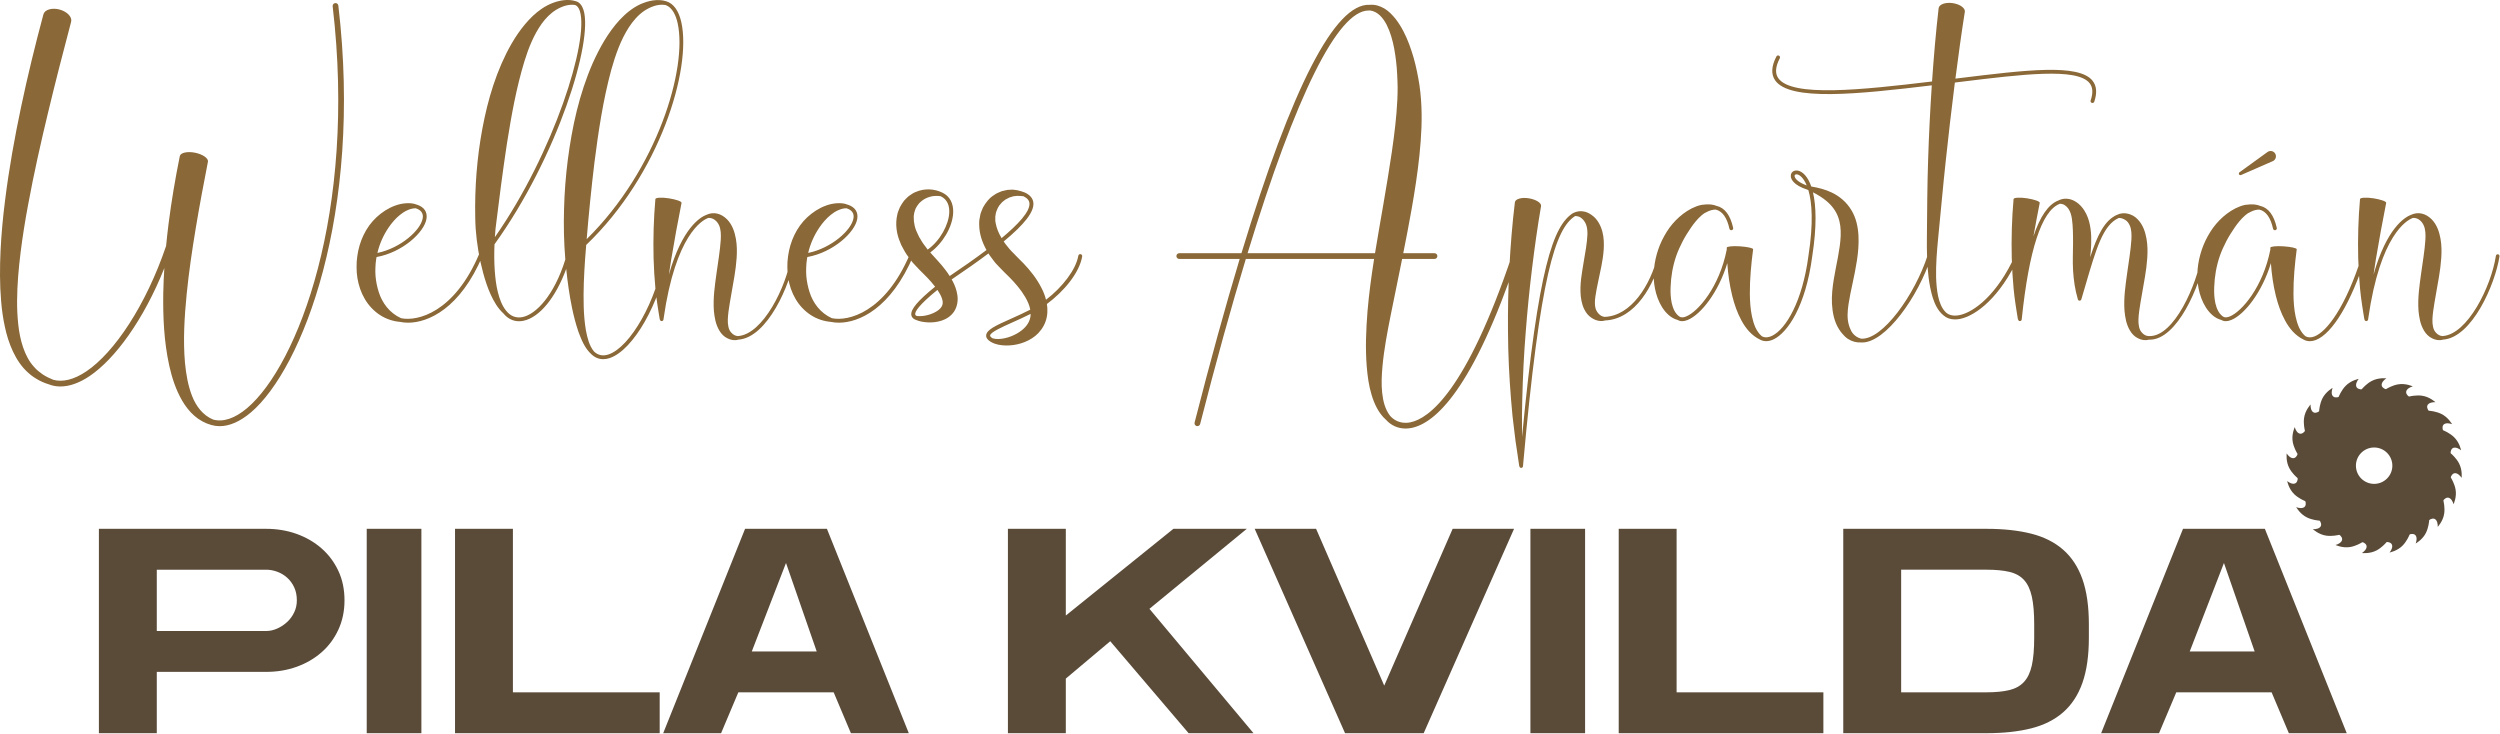 <?xml version="1.0" encoding="UTF-8" standalone="no"?>
<!DOCTYPE svg PUBLIC "-//W3C//DTD SVG 1.1//EN" "http://www.w3.org/Graphics/SVG/1.1/DTD/svg11.dtd">
<svg width="100%" height="100%" viewBox="0 0 3544 1040" version="1.1" xmlns="http://www.w3.org/2000/svg" xmlns:xlink="http://www.w3.org/1999/xlink" xml:space="preserve" xmlns:serif="http://www.serif.com/" style="fill-rule:evenodd;clip-rule:evenodd;stroke-linejoin:round;stroke-miterlimit:2;">
    <g>
        <path d="M140.194,749.662l0,289.708l82.071,-0l0,-86.913l155.017,0c15.47,0 29.908,-2.412 43.312,-7.241c13.4,-4.825 25.142,-11.654 35.233,-20.488c10.084,-8.825 18.03,-19.516 23.834,-32.075c5.804,-12.55 8.704,-26.416 8.704,-41.591c0,-15.45 -2.9,-29.388 -8.704,-41.805c-5.804,-12.416 -13.75,-23.033 -23.834,-31.866c-10.091,-8.825 -21.833,-15.654 -35.233,-20.488c-13.404,-4.825 -27.842,-7.241 -43.312,-7.241l-237.088,-0Zm237.088,57.941c5.245,0 10.5,0.971 15.75,2.896c5.245,1.933 9.95,4.763 14.091,8.488c4.146,3.725 7.463,8.275 9.95,13.654c2.488,5.383 3.729,11.525 3.729,18.421c0,6.07 -1.241,11.729 -3.729,16.966c-2.487,5.246 -5.804,9.796 -9.95,13.659c-4.141,3.866 -8.846,6.97 -14.091,9.312c-5.25,2.346 -10.505,3.517 -15.75,3.517l-155.017,-0l-0,-86.913l155.017,0Zm220.087,-57.941l-77.508,-0l-0,289.708l77.508,-0l0,-289.708Zm47.667,289.708l290.141,-0l0,-57.942l-208.07,0l-0,-231.766l-82.071,-0l-0,289.708Zm527.225,-289.708l-116.054,-0l-116.059,289.708l82.067,-0l24.458,-57.942l135.121,0l24.454,57.942l82.071,-0l-116.058,-289.708Zm-106.521,173.825l48.492,-125.405l43.525,125.405l-92.017,-0Zm619.237,115.883l92.017,-0l-147.558,-176.308l138.025,-113.4l-104.038,-0l-152.529,122.92l0,-122.92l-82.071,-0l0,289.708l82.071,-0l0,-77.392l63,-52.975l111.083,130.367Zm93.675,-289.708l128.08,289.708l111.495,-0l128.08,-289.708l-87.046,-0l-96.988,222.25l-96.579,-222.25l-87.042,-0Zm468.371,-0l-77.508,-0l-0,289.708l77.508,-0l0,-289.708Zm47.663,289.708l290.141,-0l0,-57.942l-208.07,0l-0,-231.766l-82.071,-0l-0,289.708Zm318.325,-289.708l-0,289.708l203.1,-0c24.037,-0 45.108,-2.275 63.208,-6.829c18.096,-4.55 33.225,-12.138 45.388,-22.763c12.154,-10.616 21.275,-24.554 27.354,-41.8c6.075,-17.241 9.121,-38.554 9.121,-63.941l-0,-19.038c-0,-25.383 -3.046,-46.7 -9.121,-63.946c-6.079,-17.237 -15.2,-31.175 -27.354,-41.8c-12.163,-10.616 -27.292,-18.208 -45.388,-22.762c-18.1,-4.554 -39.171,-6.829 -63.208,-6.829l-203.1,-0Zm270.662,154.375c0,16.004 -1.108,29.041 -3.316,39.108c-2.217,10.075 -5.946,17.942 -11.192,23.592c-5.254,5.658 -12.229,9.52 -20.933,11.587c-8.705,2.071 -19.417,3.104 -32.121,3.104l-121.034,0l0.001,-173.825l121.033,0c12.983,0 23.833,1.034 32.537,3.104c8.705,2.071 15.609,5.938 20.725,11.588c5.109,5.658 8.767,13.521 10.984,23.592c2.208,10.075 3.316,23.112 3.316,39.112l0,19.038Zm327.025,-154.375l-116.058,-0l-116.054,289.708l82.067,-0l24.454,-57.942l135.125,0l24.454,57.942l82.071,-0l-116.059,-289.708Zm-106.525,173.825l48.496,-125.405l43.521,125.405l-92.017,-0Z" style="fill:#5a4b39;fill-rule:nonzero;"/>
        <path d="M3241.63,642.829c-0,0 2.954,4.967 7.279,6.396c5.475,1.808 7.816,-4.65 7.816,-4.65l0.005,0.154c0.066,-0.471 0.112,-0.954 0.187,-1.429c-1.146,-1.829 -5.246,-8.758 -6.717,-16.75c-2.008,-10.896 2.859,-21.125 2.859,-21.125c-0,0 1.275,5.629 4.946,8.325c4.641,3.412 8.87,-2.008 8.87,-2.008l-0.012,0.037c0.192,-0.392 0.4,-0.775 0.596,-1.162c-0.517,-2.046 -2.288,-9.942 -1.213,-18.034c1.463,-10.983 9.259,-19.212 9.259,-19.212c-0,-0 -0.534,5.754 2.125,9.45c3.362,4.675 9.058,0.825 9.058,0.825l-0.15,0.216c0.354,-0.366 0.696,-0.745 1.054,-1.104c0.142,-2.108 0.9,-10.162 4.429,-17.529c4.788,-9.992 14.746,-15.412 14.746,-15.412c0,-0 -2.283,5.304 -0.9,9.641c1.75,5.484 8.358,3.579 8.358,3.579l-0.062,0.051c0.396,-0.209 0.8,-0.409 1.196,-0.613c0.787,-1.958 4.004,-9.387 9.637,-15.304c7.646,-8.029 18.8,-10.109 18.8,-10.109c0,0 -3.816,4.338 -3.846,8.892c-0.029,5.754 6.846,5.983 6.846,5.983l-0.166,0.059c0.475,-0.083 0.945,-0.179 1.425,-0.254c1.366,-1.634 6.716,-7.692 13.895,-11.571c9.755,-5.275 21.005,-3.817 21.005,-3.817c-0,0 -4.971,2.95 -6.405,7.271c-1.812,5.463 4.655,7.804 4.655,7.804l-0.155,0.004c0.475,0.067 0.959,0.113 1.43,0.188c1.833,-1.146 8.775,-5.238 16.779,-6.708c10.912,-2.009 21.158,2.854 21.158,2.854c0,-0 -5.642,1.271 -8.342,4.937c-3.412,4.638 2.013,8.859 2.013,8.859l-0.038,-0.013c0.392,0.192 0.775,0.4 1.163,0.596c2.054,-0.517 9.958,-2.288 18.062,-1.213c11,1.459 19.238,9.246 19.238,9.246c-0,0 -5.758,-0.533 -9.458,2.121c-4.684,3.354 -0.83,9.046 -0.83,9.046l-0.212,-0.15c0.367,0.354 0.742,0.692 1.104,1.05c2.108,0.142 10.179,0.904 17.55,4.425c10.008,4.779 15.438,14.725 15.438,14.725c-0,-0 -5.313,-2.283 -9.655,-0.9c-5.491,1.746 -3.587,8.346 -3.587,8.346l-0.046,-0.063c0.208,0.396 0.408,0.796 0.613,1.196c1.962,0.783 9.404,3.996 15.329,9.621c8.037,7.637 10.121,18.771 10.121,18.771c-0,-0 -4.346,-3.813 -8.905,-3.838c-5.762,-0.033 -5.991,6.834 -5.991,6.834l-0.059,-0.167c0.084,0.475 0.175,0.946 0.255,1.425c1.633,1.367 7.704,6.704 11.587,13.875c5.283,9.742 3.821,20.971 3.821,20.971c-0,-0 -2.954,-4.963 -7.279,-6.392c-5.475,-1.812 -7.817,4.646 -7.817,4.646l-0.004,-0.154c-0.067,0.475 -0.117,0.958 -0.188,1.429c1.15,1.829 5.246,8.762 6.717,16.754c2.008,10.896 -2.858,21.125 -2.858,21.125c-0,0 -1.271,-5.633 -4.946,-8.329c-4.642,-3.408 -8.871,2.012 -8.871,2.012l0.013,-0.037c-0.192,0.387 -0.396,0.771 -0.596,1.158c0.516,2.05 2.287,9.946 1.212,18.038c-1.458,10.979 -9.258,19.208 -9.258,19.208c-0,0 0.533,-5.75 -2.125,-9.446c-3.358,-4.675 -9.058,-0.825 -9.058,-0.825l0.15,-0.216c-0.355,0.366 -0.696,0.741 -1.055,1.1c-0.141,2.108 -0.9,10.162 -4.429,17.529c-4.787,9.991 -14.746,15.412 -14.746,15.412c0,0 2.284,-5.304 0.9,-9.637c-1.75,-5.488 -8.358,-3.584 -8.358,-3.584l0.063,-0.045c-0.396,0.208 -0.796,0.404 -1.196,0.612c-0.788,1.958 -4,9.388 -9.638,15.304c-7.646,8.025 -18.796,10.109 -18.796,10.109c0,-0 3.813,-4.342 3.842,-8.892c0.033,-5.758 -6.842,-5.988 -6.842,-5.988l0.167,-0.054c-0.479,0.084 -0.95,0.175 -1.429,0.254c-1.367,1.63 -6.717,7.692 -13.892,11.571c-9.758,5.275 -21.008,3.813 -21.008,3.813c-0,-0 4.975,-2.95 6.404,-7.271c1.813,-5.463 -4.654,-7.8 -4.654,-7.8l0.154,-0.004c-0.475,-0.067 -0.958,-0.117 -1.429,-0.188c-1.833,1.146 -8.775,5.238 -16.779,6.709c-10.909,2.004 -21.159,-2.855 -21.159,-2.855c0,0 5.642,-1.275 8.342,-4.937c3.417,-4.638 -2.012,-8.858 -2.012,-8.858l0.037,0.008c-0.392,-0.192 -0.775,-0.396 -1.162,-0.592c-2.055,0.517 -9.959,2.284 -18.063,1.209c-10.996,-1.459 -19.237,-9.242 -19.237,-9.242c-0,-0 5.758,0.529 9.462,-2.125c4.679,-3.354 0.825,-9.042 0.825,-9.042l0.213,0.146c-0.363,-0.35 -0.742,-0.692 -1.1,-1.05c-2.113,-0.142 -10.18,-0.9 -17.555,-4.421c-10.008,-4.783 -15.437,-14.729 -15.437,-14.729c-0,0 5.312,2.283 9.654,0.904c5.492,-1.75 3.588,-8.35 3.588,-8.35l0.045,0.063c-0.208,-0.392 -0.408,-0.796 -0.612,-1.192c-1.963,-0.787 -9.4,-3.996 -15.325,-9.625c-8.042,-7.633 -10.125,-18.767 -10.125,-18.767c-0,0 4.346,3.809 8.904,3.834c5.763,0.033 5.996,-6.834 5.996,-6.834l0.058,0.167c-0.083,-0.475 -0.179,-0.946 -0.258,-1.425c-1.633,-1.362 -7.7,-6.704 -11.588,-13.871c-5.283,-9.741 -3.82,-20.975 -3.82,-20.975m98.158,17.321c-0,14.238 11.562,25.783 25.821,25.783c14.258,0 25.821,-11.545 25.821,-25.783c-0,-14.237 -11.563,-25.783 -25.821,-25.783c-14.259,-0 -25.821,11.546 -25.821,25.783" style="fill:#5a4b39;fill-rule:nonzero;"/>
        <path d="M479.643,7.941c-0.267,-2.229 -2.259,-3.854 -4.509,-3.55c-2.225,0.259 -3.816,2.275 -3.558,4.496c34.471,292.746 -50.079,509.283 -121.125,569.55c-17.367,14.725 -34.117,20.346 -48.421,16.296c-14.504,-6.038 -24.175,-19.038 -29.787,-33.508c-5.721,-14.58 -8.4,-30.484 -9.98,-46.496c-2.883,-32.167 -0.85,-65.104 2.363,-97.834c3.112,-31.329 7.758,-62.641 12.95,-93.916c5.208,-31.275 11.054,-62.521 17.2,-93.763c0.883,-4.762 -7.338,-10.5 -18.213,-12.708c-10.875,-2.213 -20.654,-0.054 -21.67,4.783c-6.417,31.754 -11.863,63.767 -15.967,96.05c-1.317,10.409 -2.442,20.85 -3.467,31.317c-28.566,84.275 -73.441,151.179 -113.137,177.837c-17.242,11.588 -33.459,15.68 -46.896,11.871c-5.192,-2.091 -10.171,-4.525 -14.733,-7.496c-4.463,-3.137 -8.767,-6.445 -12.259,-10.558c-7.316,-7.875 -12.212,-17.725 -15.75,-28.025c-3.471,-10.362 -5.675,-21.271 -6.804,-32.417c-1.217,-11.125 -1.737,-22.395 -1.65,-33.75c0.138,-22.687 2.142,-45.525 4.967,-68.3c2.829,-22.787 6.512,-45.545 10.775,-68.241c8.008,-43.404 17.725,-86.629 28.1,-129.746c10.354,-43.121 21.416,-86.146 32.804,-129.129c1.675,-6.563 -5.763,-14.317 -16.483,-17.2c-10.721,-2.879 -21.017,0.175 -22.821,6.779c-11.65,43.321 -22.309,86.958 -31.6,130.975c-9.304,44.004 -17.279,88.392 -22.842,133.279c-2.975,23.463 -5.192,47.088 -6.329,70.863c-1.129,23.762 -1.242,47.695 0.825,71.708c0.946,11.992 2.662,24.021 5.229,35.946c2.479,11.921 6.2,23.779 11.446,35.096c5.296,11.237 12.317,22.12 21.937,30.483c4.621,4.346 10.055,7.712 15.5,10.729c5.559,2.858 11.363,5.004 17.2,6.729l0.009,-0.025c0.054,0.017 0.091,0.059 0.154,0.075c4.017,1.15 8.217,1.725 12.554,1.725c12.767,0 26.783,-4.946 41.208,-14.637c36.067,-24.229 76.809,-79.759 106.092,-153.171c-0.733,11.612 -1.304,23.246 -1.5,34.929c-0.508,34.279 0.917,68.992 8.471,103.308c3.796,17.1 9.292,34.188 18.412,49.855c4.588,7.779 10.2,15.17 17.171,21.241c6.934,6.084 15.25,10.671 24.021,13.063l0.008,-0.029c0.055,0.016 0.1,0.062 0.155,0.083c3.791,1.087 7.708,1.633 11.708,1.633c13.992,0 29.087,-6.616 44.312,-19.521c72.421,-61.437 158.75,-280.962 123.93,-576.679Zm203.141,350.75c-1.375,-0.579 -2.966,0.063 -3.546,1.438c-35.195,83.096 -87.754,95.821 -110.687,90.937c-8.213,-3.696 -15.042,-9.229 -20.183,-15.575c-5.15,-6.379 -8.9,-13.487 -11.325,-21.091c-2.446,-7.575 -4.05,-15.409 -4.705,-23.35c-0.237,-4 -0.416,-7.884 -0.141,-11.946l0.358,-6.096l0.775,-6.008c0.133,-0.884 0.325,-1.755 0.479,-2.638c36.492,-6.508 67.75,-34.908 70.788,-54.262c1.504,-9.584 -3.321,-16.684 -13.584,-19.975c-0.083,-0.025 -0.162,-0.009 -0.25,-0.025c-4.783,-2.046 -10.35,-2.3 -15.45,-1.938c-4.912,0.308 -10.412,1.521 -15.233,3.338c-9.812,3.562 -18.637,9.362 -26.308,16.454c-15.434,14.271 -24.529,34.737 -27.275,55.237l-0.838,7.725l-0.179,7.713c-0.092,5.15 0.421,10.483 1.192,15.633c1.725,10.325 5.062,20.463 10.458,29.575c5.313,9.125 12.842,17.121 21.617,22.808c8.787,5.73 18.804,8.855 28.483,9.675l0.004,-0.016c0.034,0.012 0.063,0.033 0.092,0.037c3.292,0.709 7.025,1.121 11.112,1.121c28.434,0 73.838,-19.775 105.792,-95.212c0.571,-1.396 -0.071,-2.98 -1.446,-3.559m-115.679,-54.158c3.258,-2.646 6.454,-4.738 10.525,-6.542c3.758,-1.729 7.563,-2.741 11.708,-2.737c0.009,-0 0.009,0.008 0.013,0.008c7.637,2.446 10.962,7.154 9.892,13.988c-2.663,16.966 -31.267,42.525 -64.242,49.325c3.008,-12.759 8.271,-24.767 15.712,-35.792c4.538,-6.671 9.938,-13.067 16.392,-18.25m377.104,55.837c-1.479,-0.225 -2.862,0.78 -3.096,2.255c-9.854,62.716 -47.279,129.379 -78.525,139.858c-7.958,2.667 -14.875,1.229 -20.591,-4.258c-6.742,-8.155 -9.425,-19.425 -11.496,-30.221c-1.838,-11.021 -2.733,-22.25 -3.054,-33.542c-0.659,-22.583 0.45,-45.3 2.025,-67.937c0.471,-6.434 1.012,-12.863 1.529,-19.292c104.883,-100.258 149.442,-249.571 134.896,-315.454c-3.617,-16.388 -10.984,-26.729 -21.309,-29.909c-0.05,-0.016 -0.104,0 -0.15,-0.016l0.005,-0.021c-6.017,-1.925 -12.484,-2.092 -18.625,-1.229c-6.15,0.825 -12.109,2.85 -17.875,5.304c-11.4,5.271 -21.167,13.396 -29.538,22.371c-16.696,18.187 -28.442,39.666 -38.267,61.446c-19.17,43.954 -29.229,90.466 -35.229,136.891c-2.983,23.25 -4.729,46.596 -5.346,69.95c-0.666,23.321 -0.179,46.804 1.73,70.117c0.033,0.392 0.079,0.779 0.108,1.171c-15.846,51.041 -41.608,77.804 -60.708,81.654c-9,1.808 -16.921,-1.192 -22.934,-8.679c-0.066,-0.075 -0.154,-0.113 -0.221,-0.184l0.025,-0.025c-6.091,-7.554 -9.475,-17.07 -11.87,-26.662c-2.4,-9.642 -3.542,-19.675 -4.305,-29.671c-0.895,-12.592 -0.929,-25.321 -0.412,-37.933c89.3,-124.084 140.217,-288 126.196,-332.2c-2.088,-6.575 -5.571,-10.704 -10.363,-12.271c-0.062,-0.025 -0.129,-0.008 -0.191,-0.025l0.004,-0.029c-10.975,-3.517 -22.588,-1.538 -33.046,2.362c-10.571,4.029 -20,10.646 -28.117,18.263c-16.179,15.429 -28.108,34.229 -37.825,53.487c-19.283,38.834 -29.841,80.454 -36.533,122.017c-3.308,20.825 -5.467,41.762 -6.625,62.712c-0.571,10.48 -0.883,20.959 -0.938,31.442c0.005,5.242 -0.016,10.475 0.125,15.717l0.196,7.854c0.1,2.662 0.217,5.512 0.404,8.208c1.605,21.625 5.105,42.571 10.696,63.25c2.854,10.296 6.104,20.513 10.588,30.346c4.487,9.733 9.921,19.413 18.133,26.892c5.892,7.229 13.563,11.041 22.063,11.041c1.966,0 3.979,-0.204 6.02,-0.616c22.975,-4.625 45.946,-32.846 60.892,-73.621c1.871,18.492 4.442,36.95 8.229,55.271c2.371,11.537 5.342,23.037 9.217,34.291c4.179,11.08 8.708,22.65 18.083,31.33l0.004,-0.009c0.013,0.013 0.013,0.021 0.025,0.029c4.892,4.709 10.63,7.096 16.917,7.096c2.95,0 6.021,-0.525 9.175,-1.583c33.463,-11.221 71.85,-78.579 82.15,-144.138c0.238,-1.483 -0.767,-2.866 -2.246,-3.1Zm-234.129,-96.42c2.675,-20.138 5.463,-40.192 8.496,-60.15c6.312,-39.834 13.371,-79.463 24.962,-117.309c5.821,-18.858 13.255,-37.254 24.396,-52.904c5.613,-7.742 12.296,-14.662 20.363,-19.625c7.966,-4.842 17.579,-8.308 26.916,-6.904c2.996,1.025 5.284,3.95 6.8,8.725c13.125,41.367 -36.57,200.271 -120.508,320.462c0.271,-4.012 0.558,-8.02 0.938,-11.979c2.554,-20.179 5.1,-40.266 7.637,-60.316Zm132.467,-32.642c5.679,-44.704 12.325,-89.271 23.929,-132.138c5.967,-21.291 13.342,-42.366 25.062,-60.537c5.896,-8.983 12.934,-17.238 21.688,-23.233c8.687,-5.646 19.412,-10.017 29.846,-8.334c10.5,3.279 15.337,15.871 17.546,25.871c14.066,63.708 -28.596,207.258 -128.959,306.092c2.979,-36.059 6.575,-72.009 10.888,-107.721m284.221,132.125c0.216,-1.4 -0.746,-2.708 -2.15,-2.925c-1.4,-0.208 -2.713,0.746 -2.93,2.146c-6.737,43.896 -40.341,111.654 -75.641,113.762c-0.075,0.004 -0.134,0.042 -0.213,0.05l-0.004,-0.029c-3.583,-0.25 -6.675,-2.079 -8.996,-4.7c-2.362,-2.379 -3.608,-5.333 -4.296,-8.654c-1.483,-6.508 -0.733,-14.325 0.246,-22.063c2.171,-15.675 5.554,-32.125 8.271,-49.062c1.388,-8.479 2.563,-17.133 3.167,-26.038c0.579,-8.891 0.625,-18.091 -1.075,-27.579c-1.721,-9.312 -4.842,-19.637 -12.659,-27.575c-3.945,-3.812 -8.475,-6.754 -13.775,-7.954c-5.141,-1.187 -10.429,-0.517 -14.866,1.567l0.012,0.046c-0.133,0.025 -0.271,0.016 -0.4,0.07c-8.9,3.388 -34.579,18.78 -53.241,84.825c1.104,-7.262 2.129,-14.558 3.329,-21.8c4.512,-26.791 9.358,-53.587 14.612,-79.941c0.388,-1.996 -7.741,-4.834 -17.996,-6.434c-10.262,-1.6 -18.891,-1.041 -19.104,1.1c-2.446,27.921 -3.233,55.684 -2.562,83.58c0.391,14.57 1.283,29.158 2.654,43.683c0.758,7.271 1.55,14.512 2.692,21.737c0.966,7.221 2.341,14.409 3.42,21.563l0.192,-0.013c0.079,1.184 0.929,2.209 2.154,2.38c0.117,0.016 0.238,0.02 0.354,0.02c1.263,0 2.363,-0.925 2.542,-2.204c0.025,-0.179 0.054,-0.346 0.075,-0.525l0.079,-0.004c0.017,-0.329 0.05,-0.662 0.071,-0.996c17,-119.075 55.071,-139.333 62.558,-142.187c0.205,-0.084 0.367,-0.217 0.542,-0.342c3.467,-0.187 6.838,0.746 9.333,2.738c2.742,1.891 4.813,4.825 6.134,7.654c2.641,5.808 2.858,13.033 2.441,20.566c-0.966,15.125 -3.8,31.492 -6.112,48.217c-2.267,16.788 -4.971,34.054 -3.646,52.538c0.946,9.191 2.338,18.945 7.854,28.137c2.625,4.508 6.717,8.713 11.6,10.925c4.534,2.379 10.217,3.292 15.134,1.796l-0,-0.008c41.17,-2.709 74.083,-78.238 80.2,-118.067Zm166.675,-4.742c-1.375,-0.579 -2.967,0.063 -3.546,1.438c-35.196,83.096 -87.754,95.821 -110.688,90.937c-8.212,-3.696 -15.037,-9.229 -20.183,-15.575c-5.146,-6.379 -8.9,-13.487 -11.325,-21.091c-2.446,-7.575 -4.05,-15.409 -4.704,-23.35c-0.238,-4 -0.417,-7.884 -0.142,-11.946l0.358,-6.096l0.775,-6.008c0.134,-0.884 0.325,-1.755 0.48,-2.638c36.491,-6.508 67.75,-34.908 70.787,-54.262c1.504,-9.584 -3.317,-16.684 -13.583,-19.975c-0.079,-0.025 -0.163,-0.009 -0.25,-0.025c-4.784,-2.046 -10.35,-2.3 -15.45,-1.938c-4.909,0.308 -10.413,1.521 -15.234,3.338c-9.812,3.562 -18.633,9.362 -26.308,16.454c-15.433,14.271 -24.529,34.737 -27.275,55.237l-0.837,7.725l-0.18,7.713c-0.091,5.15 0.421,10.483 1.192,15.633c1.725,10.325 5.063,20.463 10.458,29.575c5.313,9.125 12.842,17.121 21.617,22.808c8.788,5.73 18.804,8.855 28.483,9.675l0.005,-0.016c0.033,0.012 0.062,0.033 0.095,0.037c3.292,0.709 7.021,1.121 11.109,1.121c28.433,0 73.837,-19.775 105.791,-95.212c0.575,-1.396 -0.07,-2.98 -1.445,-3.559m-115.68,-54.158c3.259,-2.646 6.455,-4.738 10.525,-6.542c3.759,-1.729 7.563,-2.741 11.713,-2.737c0.004,-0 0.004,0.008 0.008,0.008c7.642,2.446 10.963,7.154 9.892,13.988c-2.663,16.966 -31.267,42.525 -64.242,49.325c3.013,-12.759 8.275,-24.767 15.713,-35.792c4.537,-6.671 9.937,-13.067 16.391,-18.25m356.334,58.975c0.254,-1.521 -0.771,-2.958 -2.288,-3.213c-1.529,-0.254 -2.954,0.767 -3.216,2.28c-3.28,19.395 -22.255,44.416 -45.784,62.366c-1.516,-5.962 -3.712,-11.562 -6.387,-16.654c-6.842,-13.496 -15.863,-24.758 -25.517,-34.908l-7.396,-7.413c-1.312,-1.275 -2.387,-2.379 -3.383,-3.446l-3.129,-3.237c-2.009,-2.192 -4.413,-4.179 -6.146,-6.513l-5.504,-6.816c-0.871,-1.2 -1.713,-2.404 -2.529,-3.621c29.841,-24.663 43.045,-42.008 42.108,-54.475c-0.475,-6.338 -4.504,-11.325 -11.963,-14.821c-0.108,-0.05 -0.216,-0.046 -0.325,-0.083l0.017,-0.042c-6.533,-2.462 -13.829,-4.679 -21.375,-3.846l-2.846,0.125c-0.933,0.138 -1.854,0.379 -2.783,0.575l-5.642,1.313c-3.466,1.604 -7.383,2.758 -10.512,5.233c-6.917,4.146 -12.075,10.783 -16.075,17.988c-1.429,3.779 -3.529,7.612 -4.025,11.675l-1.117,6.1c-0.279,2.037 -0.142,4.045 -0.192,6.087c0.013,13.338 4.371,25.554 10.342,36.313c-16.775,12.633 -35.054,25.32 -52.183,36.854c-1.842,-2.913 -3.763,-5.717 -5.784,-8.384c-6.937,-9.337 -15.591,-17.904 -21.775,-25c17.655,-12.97 31.675,-36.108 32.538,-56.383c0.567,-13.454 -4.925,-23.579 -15.475,-28.521c-0.108,-0.05 -0.217,-0.046 -0.321,-0.083l0.013,-0.042c-10.809,-5.212 -24.734,-6.258 -37.296,-0.75c-3.275,1.129 -6.004,3.229 -8.934,5.171c-2.895,1.975 -5.112,4.754 -7.675,7.267c-2.004,2.866 -4.145,5.833 -5.754,9.016c-1.262,3.271 -2.979,6.617 -3.654,10.075c-3.421,13.925 -1.125,28.459 4.142,40.296c1.058,3.2 2.704,5.913 4.237,8.742c1.609,2.75 3.004,5.746 4.863,8.254l5.575,7.542c0.95,1.237 1.862,2.516 2.85,3.712l3.129,3.354c8.675,9.58 16.15,15.971 22.962,23.892c2.009,2.271 3.934,4.604 5.734,6.958c-24.646,19.942 -34.871,32.163 -33.75,40.067c0.3,2.121 1.566,5.004 5.875,6.713c0.037,0.016 0.075,0.012 0.112,0.025l-0.004,0.012c5.942,2.717 11.954,3.479 18.125,3.792c6.163,0.162 12.492,-0.396 18.892,-2.538c6.312,-2.062 13.1,-6.046 17.746,-13.041c4.595,-7.038 5.695,-16 4.529,-23.196c-1.075,-7.338 -3.563,-13.796 -6.567,-19.479c-0.479,-0.925 -1.037,-1.755 -1.542,-2.646c20.205,-13.621 37.563,-25.863 52.205,-36.871c0.52,0.833 1.025,1.687 1.562,2.5l6.613,8.879c2.195,3 4.858,5.371 7.287,8.067c2.404,2.496 5.192,5.475 7.333,7.529l6.713,6.542c8.692,8.845 16.692,18.187 22.417,27.995c3.637,6.084 6.241,12.271 7.32,18.205c-9.425,4.833 -18.995,9.145 -27.541,12.966c-20.729,9.271 -34.421,15.4 -34.95,23.379c-0.229,3.392 1.846,6.392 6.329,9.155c0.079,0.045 0.171,0.033 0.258,0.075l-0.025,0.054c6.621,3.891 13.988,4.921 21.184,5.158c7.237,0.163 14.487,-0.904 21.6,-3.042c7.087,-2.175 14.104,-5.508 20.366,-10.608c6.217,-5.087 11.592,-12.171 14.484,-20.433c2.891,-8.1 3.183,-16.85 1.879,-24.754c23.841,-17.6 46.033,-43.846 50.025,-67.442Zm-238.813,-55.813c-0.108,-2.129 0.6,-3.987 0.746,-6.133c0.488,-1.992 1.304,-3.858 1.95,-5.917c1.988,-3.6 4.333,-7.429 7.933,-10.2c6.821,-5.841 17.121,-9.041 27.646,-7.245c10.563,5.062 12.421,15.35 12.092,23.129c-0.725,17.1 -12.888,39.966 -30.592,52.521l-1.891,-2.567l-4.475,-5.979c-1.538,-1.967 -2.488,-4.129 -3.805,-6.167c-1.216,-2.067 -2.645,-4.087 -3.4,-6.229c-4.395,-8.367 -6.383,-16.971 -6.204,-25.213Zm40.629,124.596c-0.879,2.863 -3.454,6.046 -7.337,8.567c-7.658,4.942 -19,8.229 -28.863,7.146c-2.112,-0.863 -2.27,-1.85 -2.329,-2.275c-0.55,-3.888 4.875,-13.117 31.521,-34.759c2.738,4.034 4.954,8.038 6.275,11.796c1.338,3.717 1.517,6.625 0.733,9.525m75.638,-115.579c-0.171,-1.246 -0.588,-2.55 -0.633,-3.8l0.008,-3.746c-0.088,-1.287 -0.071,-2.562 0.262,-3.741l0.617,-3.73c1.517,-4.658 3.483,-9.704 7.371,-13.42c1.6,-2.259 4.042,-3.5 6.171,-5.384l3.737,-1.933c0.638,-0.317 1.267,-0.692 1.925,-0.975l2.063,-0.6c5.475,-2.175 11.566,-1.892 17.716,-1.179c5.438,2.6 8.259,5.891 8.58,10.079c0.879,11.658 -15.892,29.733 -39.517,49.329c-4.033,-6.779 -7.058,-13.792 -8.3,-20.9m49.1,132.758c-0.754,4.455 -2.788,8.85 -6.108,12.905c-3.334,4.037 -7.875,7.583 -12.975,10.491c-5.117,2.879 -10.83,5.204 -16.771,6.529c-5.884,1.296 -12.196,1.859 -17.7,0.242c-2.338,-1.467 -3.604,-2.862 -3.534,-3.933c0.309,-4.634 16.246,-11.763 31.663,-18.663c7.996,-3.571 16.892,-7.587 25.771,-12.058c-0.004,1.517 -0.088,3.025 -0.346,4.487Zm687.962,-90.266c-2.116,-0.709 -4.425,0.433 -5.141,2.55c-65.284,194.058 -118.317,231.762 -144.121,236.958c-15.213,3.058 -24.463,-4.379 -28.621,-9.087c-0.054,-0.059 -0.125,-0.08 -0.183,-0.142l0.025,-0.025c-7.142,-9.238 -10.017,-21.038 -11.254,-32.904c-1.271,-11.925 -0.667,-24.25 0.404,-36.504c2.2,-24.555 6.916,-49.2 11.841,-73.834c5.275,-26.233 10.75,-52.596 16.08,-79.121l45.9,0c2.241,0 4.058,-1.816 4.058,-4.054c-0,-2.237 -1.817,-4.054 -4.058,-4.054l-44.296,0c4.112,-20.662 8.133,-41.404 11.812,-62.317c4.471,-25.266 8.434,-50.77 11.134,-76.654c2.65,-25.866 4.225,-52.154 2.204,-78.941c-0.363,-6.655 -1.309,-13.421 -2.154,-20.117c-1.1,-6.6 -2.13,-13.079 -3.559,-19.6c-2.625,-13.004 -6.325,-25.942 -11.033,-38.571c-4.783,-12.596 -10.783,-25.017 -19.396,-36.1c-4.467,-5.421 -9.321,-10.717 -15.704,-14.558c-6.467,-3.775 -13.592,-5.971 -20.775,-5.238l0.004,0.034c-0.096,-0.013 -0.175,-0.063 -0.279,-0.071c-49.033,-2.225 -109.933,116.116 -181.646,352.137l-88.15,0c-2.242,0 -4.058,1.817 -4.058,4.054c-0,2.242 1.816,4.055 4.058,4.055l85.675,-0c-20.45,67.833 -41.767,145.162 -63.933,231.954c-0.559,2.166 0.758,4.379 2.929,4.929c0.342,0.087 0.679,0.125 1.008,0.125c1.809,-0 3.463,-1.221 3.929,-3.05c22.284,-87.242 43.93,-165.296 64.755,-233.954l181.841,-0c-3.875,24.583 -7.25,49.379 -9.375,74.504c-2.021,25.842 -3.191,51.983 -1.029,78.45c1.117,13.196 2.854,26.496 6.8,39.558c3.888,12.9 9.875,26.129 20.5,35.55l0.008,-0.004c7.196,8.054 17,12.363 27.738,12.363c2.754,-0 5.567,-0.288 8.421,-0.855c33.612,-6.779 86.962,-54.325 150.208,-242.329c0.704,-2.125 -0.437,-4.425 -2.567,-5.137m-380.075,-0.213c68.438,-223.787 127.888,-344.058 171.567,-344.058c0.338,-0 0.692,0.004 1.038,0.021c0.304,0.008 0.579,-0.088 0.87,-0.142c11.205,1.508 18.48,10.458 23.63,20.213c5.283,10.345 8.52,22 10.766,33.854c2.171,11.904 3.596,24.021 4.192,36.3c0.408,6.096 0.492,12.321 0.671,18.391c-0.088,6.03 0.008,11.975 -0.413,18.071c-1.154,24.221 -4.183,48.842 -7.771,73.554c-3.583,24.721 -7.783,49.555 -12.05,74.513c-3.925,22.975 -8.054,46.042 -11.825,69.271l-180.675,-0l0,0.012Zm584.559,1.563c-1.363,-0.321 -2.767,0.5 -3.109,1.875c-10.379,42.087 -37.595,85.25 -75.008,86.796c-0.096,0.004 -0.171,0.045 -0.262,0.062l-0.005,-0.037c-6.304,-0.567 -10.962,-6.388 -12.662,-11.292c-1.613,-5.308 -1.375,-11.417 -0.379,-18.033c1.887,-13.163 5.537,-27.467 8.4,-42.405c1.462,-7.491 2.712,-15.216 3.283,-23.3c0.525,-8.062 0.438,-16.579 -1.746,-25.337c-2.233,-8.621 -6.8,-18.042 -14.787,-23.675c-3.7,-2.792 -8.242,-5.121 -12.975,-5.567c-4.621,-0.691 -9.255,0.259 -13.138,2.146l0,0.008c-0.287,0.067 -0.575,0.159 -0.837,0.325c-28.08,17.971 -49.259,77.096 -72.238,317.275l-0.029,-6.425l-0.092,-23.712l0.438,-23.696c0.775,-31.575 2.308,-63.083 4.854,-94.5c2.321,-30.029 5.233,-59.987 8.908,-89.833c3.646,-29.817 7.804,-59.646 12.859,-89.013c0.771,-4.446 -7.025,-9.341 -17.259,-11.058c-10.25,-1.725 -19.221,0.887 -19.825,5.579c-3.725,30.65 -6.15,61.133 -7.796,91.729c-1.666,30.571 -2.27,61.179 -1.987,91.759c0.183,31.991 1.704,63.97 4.304,95.816l2.121,23.863l2.858,23.783l1.446,11.871l1.788,11.842l3.479,23.637l0.191,-0.021c0.134,1.184 1.038,2.167 2.275,2.275c0.075,0.004 0.15,0.013 0.225,0.013c1.317,-0 2.438,-1.009 2.555,-2.338c0.016,-0.175 0.033,-0.337 0.05,-0.512l0.087,-0.013l-0.029,-0.646c24.146,-270.425 46.067,-335.741 73.587,-353.35c0.055,-0.033 0.08,-0.091 0.134,-0.129c3.016,-0.083 5.929,0.675 8.191,2.288c2.463,1.841 4.409,3.841 5.846,6.533c3.034,4.921 3.534,10.617 3.534,16.721c-0.425,12.429 -3.121,26.471 -5.584,41.067c-2.354,14.666 -5.495,29.95 -3.908,46.979c0.383,4.204 1.321,8.621 2.662,12.946c1.459,4.37 3.663,8.729 6.738,12.52c3.208,3.775 7.367,6.513 11.579,8.209c4.233,1.65 9.317,2.175 13.608,0.746l0,-0.005c42.667,-1.958 69.5,-50.012 79.521,-90.658c0.346,-1.379 -0.491,-2.771 -1.866,-3.108Zm382.854,-0.088c-1.417,-0.441 -2.946,0.325 -3.409,1.75c-17.866,55.309 -63.987,120.229 -94.27,117.875c-4.817,-1.183 -8.905,-3.962 -11.725,-7.454c-1.455,-1.746 -2.396,-3.567 -3.371,-5.879c-1.109,-2.088 -1.767,-4.371 -2.4,-6.596c-2.508,-8.929 -1.779,-18.596 -0.417,-28.358c2.917,-19.646 8.738,-40.421 12.05,-62.763c1.696,-11.175 2.775,-22.833 2.142,-34.979c-0.638,-12.029 -3.213,-24.996 -10.092,-36.192c-6.667,-11.25 -16.912,-19.75 -27.679,-24.858c-9.521,-4.571 -19.392,-6.933 -29.142,-8.587c-5.091,-14.684 -12.508,-21.155 -18.746,-22.459c-4.804,-1 -8.941,1.175 -10.041,5.309c-1.596,6.025 3.525,15.304 23.221,21.641c0.041,0.017 0.087,0 0.137,0.013l-0.008,0.025c0.454,0.2 0.896,0.425 1.341,0.625c5.1,17.204 7.371,46.15 0.101,93.05c-0.001,0.012 0.004,0.025 -0.001,0.033c0.001,0.013 -0.008,0.017 -0.012,0.029c-8.592,64.971 -32,103.729 -51.383,113.317c-3.875,1.912 -9.588,3.575 -14.775,0.637c-4.079,-3.454 -6.938,-7.995 -9.159,-12.733c-2.104,-4.871 -3.604,-9.962 -4.725,-15.212c-2.216,-10.475 -2.929,-21.384 -3.029,-32.313c-0.133,-20.929 1.896,-42.008 4.638,-63.021c0.175,-1.591 -8.188,-3.466 -18.55,-4.154c-10.363,-0.692 -18.871,0.183 -18.871,1.942c0.004,0.871 0.029,1.746 0.046,2.616c-10.425,53.059 -40.471,87.975 -57.592,94.892c-2.767,1.121 -6.6,2.067 -9.187,0.263c-0.171,-0.125 -0.375,-0.175 -0.563,-0.25l0.021,-0.05c-6.15,-4.38 -8.992,-11.717 -10.679,-18.909c-1.567,-7.362 -1.934,-14.966 -1.604,-22.583c0.491,-15.333 3.087,-30.138 8,-44.404c2.491,-7.121 5.679,-13.992 9.15,-20.738c3.487,-6.758 7.604,-13.162 11.891,-19.475c4.329,-6.258 9.196,-12.275 14.734,-17.075c1.412,-1.312 2.683,-2.075 4.166,-3.187c1.709,-0.938 3.5,-1.888 5.221,-2.638c3.463,-1.558 7.008,-2.483 10.833,-2.471c0.03,0.005 0.05,0.025 0.079,0.038c9.355,2.225 15.863,11.342 19.338,27.083c0.279,1.259 1.396,2.117 2.642,2.117c0.195,-0 0.387,-0.021 0.583,-0.063c1.462,-0.325 2.383,-1.762 2.058,-3.22c-3.962,-17.938 -11.829,-28.43 -23.366,-31.175c-0.055,-0.013 -0.109,0.004 -0.163,-0.009c-4.358,-1.846 -9.371,-2.354 -14.075,-2.166c-2.421,0.095 -4.687,0.345 -7.012,0.666c-2.371,0.575 -5.163,1.154 -7.346,2.075c-9.246,3.434 -17.167,8.796 -24.234,14.946c-7.025,6.2 -13.091,13.4 -18.033,21.279c-4.917,7.892 -9.079,16.296 -12.054,25.163c-5.958,17.629 -8.246,37.008 -4.533,55.308c1.833,9.183 5.05,18.271 10.15,26.45c5.079,7.967 12.5,15.588 22.12,17.971c1.475,0.937 3.509,1.733 6.275,1.733c2.113,0 4.634,-0.454 7.617,-1.662c19.004,-7.675 43.842,-39.446 56.338,-80.654c1.058,15.633 3.229,31.283 7.087,46.75c2.992,11.829 6.996,23.608 13.017,34.629c2.916,5.521 6.571,10.787 10.825,15.5c4.396,4.637 9.437,8.712 15.166,11.383l0.005,-0.008c0.02,0.008 0.033,0.029 0.054,0.041c2.746,1.567 5.75,2.35 8.925,2.35c3.483,0 7.179,-0.937 10.983,-2.82c19.146,-9.471 44.863,-45.9 54.333,-117.388l0,-0.004c6.659,-42.954 5.534,-71.933 1.021,-90.821c6.996,3.538 13.542,7.604 19.167,12.317c7.721,6.412 13.308,14.05 16.408,22.358c6.396,16.579 3.634,36.708 -0.137,57.225c-1.938,10.325 -4.188,20.917 -5.963,31.913c-1.754,10.983 -3.125,22.454 -2.496,34.454c0.721,11.875 2.975,24.683 9.85,35.621c1.73,2.695 3.492,5.295 5.725,7.562c1.95,2.296 4.475,4.746 7.259,6.475c5.5,3.563 11.946,5.254 18.033,4.908c0.633,0.05 1.267,0.075 1.917,0.075c33.166,0 79.446,-64.441 97.933,-121.683c0.45,-1.408 -0.329,-2.933 -1.758,-3.392l-0,-0.004Zm-191.875,-111.804c0.304,-1.137 1.404,-1.533 2.55,-1.533c0.391,-0 0.791,0.046 1.158,0.125c3.621,0.758 9.063,5.087 13.425,15.658c-13.854,-4.996 -17.917,-11.296 -17.133,-14.25m422.204,-134.35c-19.754,-24.25 -94.2,-15.104 -188.45,-3.533l-5.842,0.712c4.071,-31.7 8.363,-63.371 13.35,-94.708c0.838,-5.267 -6.916,-10.825 -17.187,-12.333c-10.275,-1.509 -19.275,1.741 -19.946,7.204c-4.021,34.691 -6.933,69.25 -9.329,103.866c-99.863,12.009 -198.992,22.584 -217.988,-4.704c-4.812,-6.916 -4.104,-16.162 2.167,-28.279c0.679,-1.329 0.158,-2.954 -1.167,-3.642c-1.329,-0.683 -2.966,-0.166 -3.65,1.163c-7.171,13.862 -7.779,25.254 -1.8,33.846c20.75,29.812 116.934,19.741 222.071,7.1c-2.296,34.804 -4.05,69.616 -5.167,104.446c-1.312,37.229 -1.416,74.741 -1.779,111.758c-0.221,18.737 0.167,37.671 2.442,56.55c1.267,9.442 2.967,18.879 5.821,28.129c2.921,9.071 7.133,18.496 15.15,25.1c0.008,0.004 0.008,0.008 0.012,0.013c0.013,0.008 0.021,0.012 0.025,0.025c0.017,0.012 0.034,0.029 0.054,0.045l0.009,-0.004c4.283,3.817 9.812,5.763 16.283,5.763c2.454,-0 5.038,-0.275 7.733,-0.838c21.73,-4.525 56.388,-30.241 82.55,-87.816c0.617,-1.359 0.009,-2.963 -1.35,-3.58c-1.358,-0.612 -2.958,-0.012 -3.583,1.346c-25.321,55.734 -58.229,80.492 -78.721,84.759c-8.1,1.691 -14.796,0.404 -19.375,-3.717c-0.025,-0.025 -0.062,-0.029 -0.087,-0.054l0.008,-0.009c-6.062,-5.82 -9.225,-14.429 -11.087,-23.083c-1.809,-8.758 -2.534,-17.808 -2.83,-26.879c-0.358,-18.217 1.088,-36.513 2.871,-54.883c3.738,-37.209 6.867,-73.971 10.913,-110.896c3.737,-35.238 7.85,-70.425 12.246,-105.538c0.191,-1.533 0.408,-3.066 0.604,-4.604l7.233,-0.887c88.925,-10.917 165.725,-20.346 183.592,1.579c4.762,5.85 5.3,13.937 1.629,24.716c-0.479,1.409 0.275,2.946 1.692,3.425c0.287,0.1 0.579,0.142 0.875,0.142c1.125,0 2.179,-0.708 2.562,-1.833c4.263,-12.509 3.396,-22.559 -2.554,-29.867Zm157.446,246.2c-1.413,-0.208 -2.713,0.725 -2.946,2.125c-6.421,39.642 -38.529,115.754 -74.721,113.783c-0.175,-0.012 -0.337,0.046 -0.496,0.071l-0.008,-0.05c-3.583,-0.25 -6.675,-2.075 -8.996,-4.696c-2.362,-2.379 -3.608,-5.337 -4.296,-8.65c-1.483,-6.508 -0.733,-14.325 0.246,-22.058c2.171,-15.671 5.55,-32.121 8.267,-49.05c1.387,-8.475 2.558,-17.133 3.166,-26.029c0.58,-8.892 0.621,-18.088 -1.066,-27.575c-1.721,-9.308 -4.825,-19.625 -12.625,-27.575c-7.542,-8.075 -19.992,-10.775 -28.646,-6.413l0.008,0.017c-0.191,0.038 -0.387,0.05 -0.571,0.129c-17.725,7.996 -27.837,28.884 -38.041,60.234c0.741,-6.23 1.25,-12.542 1.483,-18.98c0.238,-6.833 0.063,-13.812 -0.862,-20.941c-0.959,-7.109 -2.605,-14.45 -6.159,-21.567c-3.396,-7.033 -8.933,-14.025 -16.296,-18.125c-1.825,-1.017 -3.787,-1.871 -5.825,-2.496c-2.066,-0.633 -4.22,-0.829 -6.204,-0.966c-4.075,-0.163 -8.012,0.9 -11.354,2.637l0.004,0.029c-0.133,0.034 -0.271,0.025 -0.404,0.079c-13.833,5.655 -25.387,22.434 -34.8,50.68c2.858,-15.938 5.804,-31.825 8.938,-47.534c0.383,-1.996 -7.742,-4.833 -17.996,-6.433c-10.267,-1.6 -18.896,-1.046 -19.104,1.096c-2.45,27.921 -3.234,55.687 -2.563,83.579c0.388,14.575 1.283,29.158 2.654,43.683c0.759,7.271 1.546,14.517 2.688,21.738c0.971,7.221 2.346,14.412 3.425,21.562l0.279,-0.012c0.083,1.221 0.987,2.262 2.246,2.391c0.091,0.009 0.179,0.013 0.266,0.013c1.3,-0 2.417,-0.979 2.55,-2.3c0.017,-0.15 0.034,-0.283 0.05,-0.429l0.005,-0c-0,-0.054 0.012,-0.109 0.012,-0.159c10.225,-97.958 28.15,-152.85 53.288,-163.12c0.187,-0.08 0.333,-0.217 0.495,-0.33c2.613,0 5.117,0.65 7.142,1.955c2.292,1.604 3.875,3.154 5.329,5.3c2.792,4.225 4.113,8.925 4.884,14.212c1.504,10.483 1.629,22.538 1.583,34.933c-0.063,12.442 -0.733,25.317 0.05,38.538c0.846,13.192 2.725,26.904 6.658,40.087l0.017,0c0.075,1.034 0.762,1.959 1.812,2.271c0.246,0.071 0.496,0.109 0.734,0.109c1.108,-0 2.125,-0.717 2.462,-1.834c2.192,-7.354 4.263,-14.433 6.242,-21.204c14.804,-50.679 24.583,-84.162 46.421,-94.012c0.083,-0.038 0.133,-0.109 0.216,-0.159c3.509,-0.346 6.921,1.217 9.55,2.846c2.992,1.838 4.709,4.546 6.121,7.446c2.638,5.817 2.842,13.046 2.421,20.583c-0.975,15.125 -3.812,31.488 -6.117,48.209c-2.27,16.783 -4.97,34.05 -3.645,52.525c0.95,9.187 2.341,18.95 7.858,28.133c2.625,4.508 6.717,8.708 11.6,10.925c4.479,2.346 10.075,3.25 14.946,1.821c0.429,0.016 0.858,0.033 1.283,0.033c38.967,0 71.696,-76.35 78.467,-118.125c0.225,-1.408 -0.729,-2.721 -2.125,-2.95m228.125,-0.05c-1.434,-0.446 -2.946,0.342 -3.396,1.758c-23.604,74.413 -50.321,108.063 -67.454,114.742c-4.842,1.888 -9.163,1.775 -12.871,-0.312c-4.088,-3.459 -6.946,-8 -9.167,-12.73c-2.104,-4.87 -3.604,-9.962 -4.725,-15.212c-2.212,-10.475 -2.929,-21.388 -3.025,-32.317c-0.137,-20.925 1.892,-42.008 4.634,-63.021c0.179,-1.587 -8.192,-3.462 -18.55,-4.15c-10.355,-0.687 -18.871,0.184 -18.871,1.942c0.004,0.867 0.033,1.738 0.05,2.608c-10.429,53.063 -40.475,87.98 -57.596,94.896c-2.758,1.113 -6.604,2.067 -9.188,0.259c-0.17,-0.125 -0.37,-0.175 -0.562,-0.25l0.017,-0.05c-6.15,-4.375 -8.992,-11.717 -10.68,-18.909c-1.566,-7.362 -1.933,-14.966 -1.604,-22.583c0.492,-15.333 3.088,-30.138 8,-44.404c2.492,-7.121 5.679,-13.992 9.15,-20.738c3.488,-6.758 7.604,-13.162 11.892,-19.475c4.329,-6.254 9.196,-12.271 14.733,-17.071c1.417,-1.316 2.684,-2.079 4.167,-3.191c1.708,-0.934 3.5,-1.888 5.221,-2.638c3.462,-1.558 7.012,-2.483 10.833,-2.471c0.029,0.005 0.05,0.03 0.079,0.034c9.354,2.225 15.863,11.341 19.342,27.083c0.283,1.258 1.396,2.125 2.642,2.125c0.195,0 0.391,-0.025 0.587,-0.067c1.458,-0.325 2.379,-1.762 2.054,-3.22c-3.966,-17.938 -11.833,-28.43 -23.371,-31.184c-0.054,-0.012 -0.112,0.009 -0.166,-0.004c-4.354,-1.85 -9.367,-2.35 -14.071,-2.167c-2.421,0.096 -4.688,0.346 -7.013,0.667c-2.37,0.575 -5.162,1.154 -7.345,2.075c-9.246,3.433 -17.167,8.796 -24.234,14.946c-7.025,6.2 -13.091,13.4 -18.033,21.279c-4.917,7.892 -9.079,16.296 -12.054,25.163c-5.959,17.629 -8.246,37.008 -4.534,55.304c1.834,9.187 5.05,18.275 10.15,26.454c5.08,7.967 12.5,15.587 22.121,17.971c1.475,0.933 3.504,1.733 6.275,1.733c2.113,0 4.634,-0.462 7.613,-1.667c19.004,-7.67 43.846,-39.441 56.337,-80.654c1.054,15.634 3.225,31.288 7.088,46.754c2.991,11.83 6.991,23.609 13.012,34.63c2.921,5.52 6.575,10.783 10.829,15.5c4.396,4.637 9.438,8.712 15.163,11.383l0.008,-0.013c0.021,0.013 0.029,0.034 0.046,0.046c2.779,1.588 5.838,2.384 9.071,2.384c2.729,-0 5.587,-0.567 8.5,-1.705c23.696,-9.241 50.108,-53.408 70.646,-118.137c0.462,-1.421 -0.325,-2.946 -1.75,-3.396Zm-174.929,-112.312l44.958,-19.663c0.471,-0.212 0.962,-0.487 1.396,-0.8c3.366,-2.437 4.116,-7.137 1.675,-10.5c-2.442,-3.354 -7.146,-4.108 -10.517,-1.671l-39.729,28.771c-0.833,0.604 -1.171,1.725 -0.738,2.708c0.505,1.13 1.825,1.65 2.955,1.155m366.354,115.283c0.216,-1.4 -0.746,-2.708 -2.15,-2.925c-1.4,-0.208 -2.713,0.746 -2.929,2.146c-6.738,43.896 -40.342,111.654 -75.642,113.762c-0.075,0.004 -0.133,0.042 -0.213,0.05l-0.004,-0.029c-3.583,-0.25 -6.675,-2.079 -8.996,-4.7c-2.362,-2.379 -3.608,-5.333 -4.295,-8.654c-1.484,-6.508 -0.734,-14.325 0.245,-22.063c2.171,-15.675 5.555,-32.125 8.271,-49.062c1.388,-8.479 2.563,-17.133 3.167,-26.038c0.579,-8.891 0.625,-18.091 -1.075,-27.579c-1.725,-9.312 -4.842,-19.637 -12.658,-27.575c-3.946,-3.812 -8.475,-6.754 -13.775,-7.954c-5.142,-1.187 -10.434,-0.517 -14.867,1.567l0.012,0.046c-0.137,0.025 -0.27,0.016 -0.4,0.07c-8.9,3.388 -34.579,18.78 -53.241,84.825c1.104,-7.262 2.129,-14.558 3.329,-21.8c4.512,-26.791 9.354,-53.587 14.612,-79.941c0.384,-1.996 -7.741,-4.834 -17.995,-6.434c-10.263,-1.6 -18.892,-1.041 -19.105,1.1c-2.445,27.921 -3.233,55.684 -2.562,83.58c0.392,14.57 1.283,29.158 2.654,43.683c0.758,7.271 1.55,14.512 2.692,21.737c0.966,7.221 2.341,14.409 3.421,21.563l0.187,-0.013c0.083,1.184 0.933,2.209 2.158,2.38c0.117,0.016 0.238,0.02 0.355,0.02c1.262,0 2.362,-0.925 2.541,-2.204c0.025,-0.179 0.054,-0.346 0.075,-0.525l0.079,-0.004c0.017,-0.329 0.05,-0.662 0.071,-0.996c17,-119.075 55.071,-139.333 62.559,-142.187c0.204,-0.084 0.366,-0.217 0.541,-0.342c3.467,-0.187 6.838,0.746 9.334,2.738c2.737,1.891 4.812,4.825 6.133,7.654c2.642,5.808 2.858,13.033 2.442,20.566c-0.967,15.125 -3.8,31.492 -6.113,48.217c-2.267,16.788 -4.971,34.054 -3.65,52.538c0.95,9.191 2.342,18.945 7.858,28.137c2.625,4.508 6.717,8.713 11.6,10.925c4.534,2.379 10.217,3.292 15.134,1.796l-0,-0.008c41.171,-2.709 74.083,-78.238 80.2,-118.067Z" style="fill:#8a6837;fill-rule:nonzero;"/>
    </g>
</svg>

